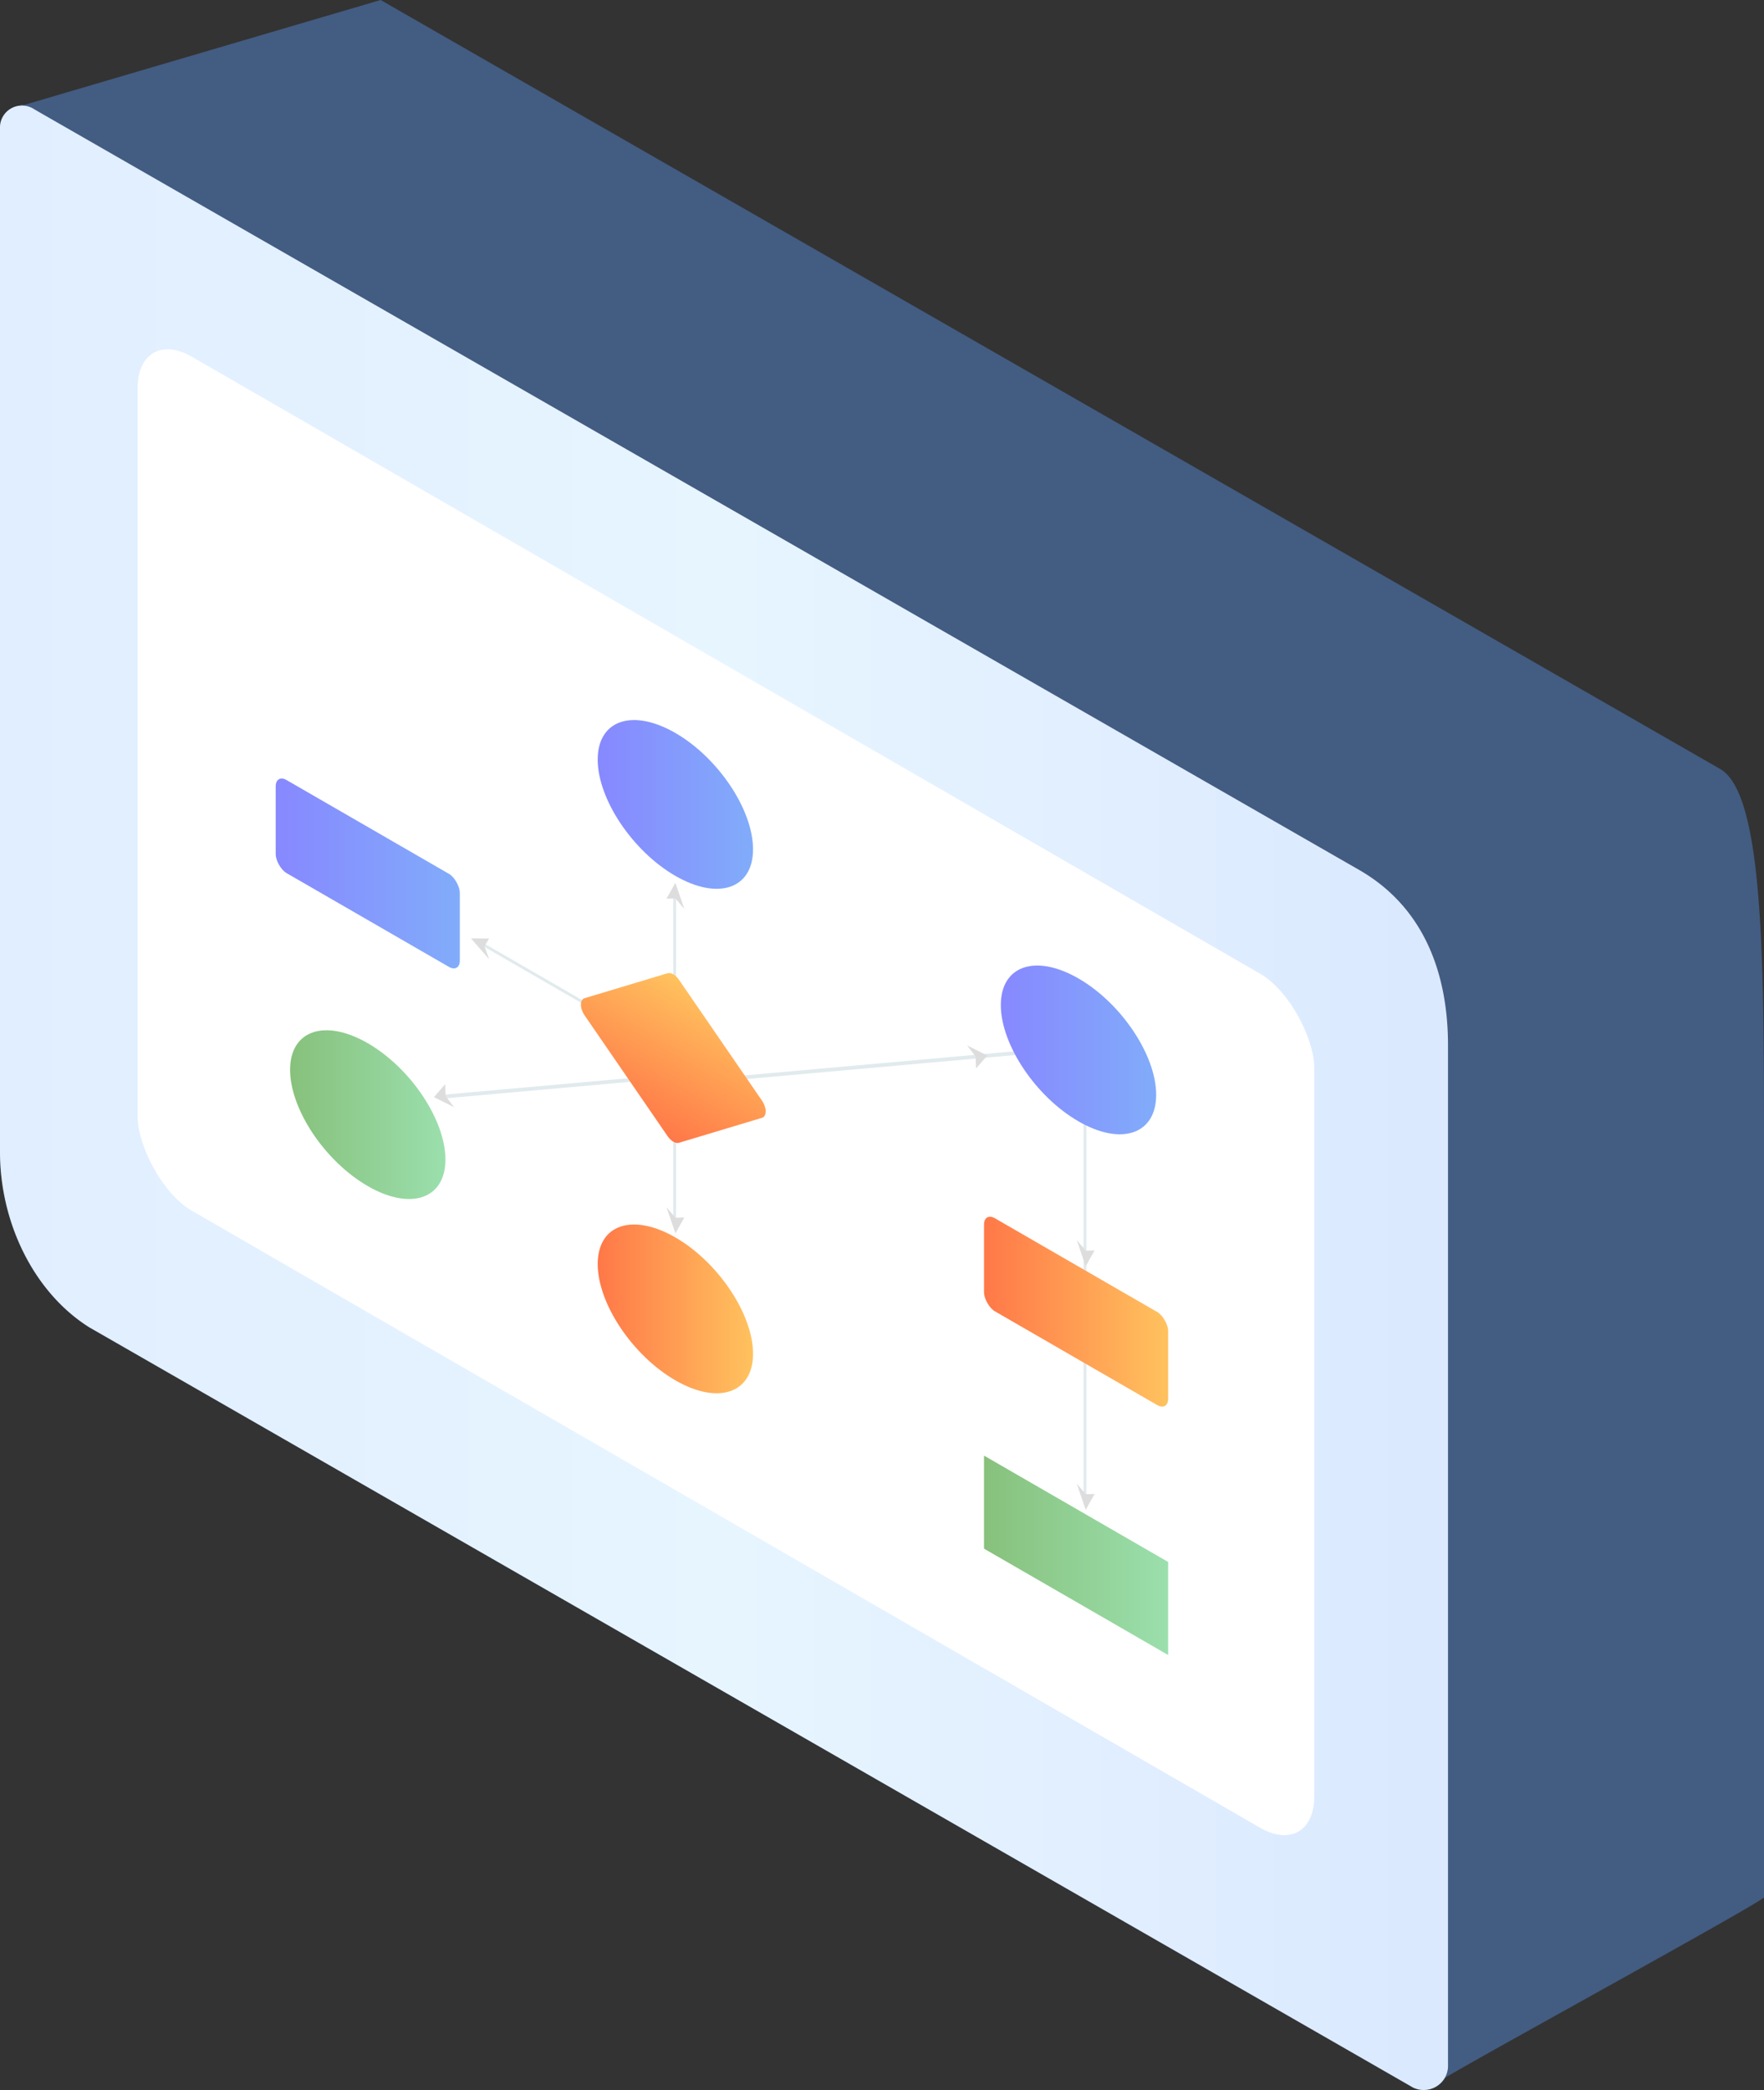 <svg width="282" height="334" fill="none" xmlns="http://www.w3.org/2000/svg"><rect width="100%" height="100%" fill="#333333" stroke="none"/><path d="M225.288 333.257 14.255 212.108C5.438 206.552 0 195.44 0 184.077V20.352a3.474 3.474 0 0 1 .476-1.745c.31-.53.755-.97 1.29-1.275a3.533 3.533 0 0 1 1.76-.463c-.534-.308.617.002 0 0L60.847 0 274.98 122.88C282 126.876 282 153.85 282 184.077v119.127c-.028.648-50.736 28.381-51.075 28.936a3.871 3.871 0 0 1-1.377 1.341 3.905 3.905 0 0 1-3.736.085l-.524-.309Z" fill="#5B99F8" fill-opacity=".4"/><path d="M225.288 333.257 14.255 212.108C5.438 206.552 0 195.44 0 184.077V20.352a3.474 3.474 0 0 1 .476-1.745c.31-.53.755-.97 1.29-1.275a3.533 3.533 0 0 1 3.517.01l.621.367 211.324 121.285c10.487 5.999 14.255 16.686 14.255 28.049v163.262a3.838 3.838 0 0 1-.558 1.835 3.871 3.871 0 0 1-1.377 1.341 3.905 3.905 0 0 1-3.736.085l-.524-.309Z" fill="url(#a)"/><mask id="c" style="mask-type:alpha" maskUnits="userSpaceOnUse" x="0" y="16" width="232" height="318"><path d="M225.288 333.257 14.255 212.108C5.438 206.552 0 195.44 0 184.077V20.352a3.474 3.474 0 0 1 .476-1.745c.31-.53.755-.97 1.29-1.275a3.533 3.533 0 0 1 3.517.01l.621.367 211.324 121.285c10.487 5.999 14.255 16.686 14.255 28.049v163.262a3.838 3.838 0 0 1-.558 1.835 3.871 3.871 0 0 1-1.377 1.341 3.905 3.905 0 0 1-3.736.085l-.524-.309Z" fill="url(#b)"/></mask><g mask="url(#c)"><rect width="217.21" height="136.487" rx="10" transform="matrix(.866 .5 0 1 22 52)" fill="#fff"/><path transform="matrix(0 1 -.866 -.5 99.826 163.973)" stroke="#E1EAED" stroke-width=".263" d="M-.114.066h.263V26.1h-.263z"/><path transform="matrix(.433 1.116 .75 -.067 70.598 174.945)" stroke="#E1EAED" stroke-width=".263" d="M.156.138h.263V50.54H.156z"/><path transform="matrix(.433 1.116 .75 -.067 117.016 172.015)" stroke="#E1EAED" stroke-width=".263" d="M.156.138h.263v61.873H.156z"/><rect width="33.989" height="14.87" rx="2" transform="matrix(.866 .5 0 1 44.074 123.657)" fill="url(#d)"/><path transform="matrix(-.866 -.5 0 -1 107.87 194.865)" stroke="#E1EAED" stroke-width=".263" d="M-.114-.197h.263v52.33h-.263z"/><path transform="matrix(.866 .5 0 1 173.23 178.167)" stroke="#E1EAED" stroke-width=".263" d="M.114.197h.263v61.271H.114z"/><path transform="matrix(.866 .5 0 1 157.309 232.619)" fill="url(#e)" d="M0 0h33.989v14.87H0z"/><rect width="33.989" height="14.87" rx="2" transform="matrix(.866 .5 0 1 157.309 193.685)" fill="url(#f)"/><path fill-rule="evenodd" clip-rule="evenodd" d="m106.727 181.575-13.27-19.308c-.787-1.146-.787-2.512 0-2.748l13.27-3.987c.537-.161 1.281.268 1.818 1.049l13.269 19.309c.787 1.146.787 2.511 0 2.748l-13.269 3.987c-.537.161-1.281-.269-1.818-1.05Z" fill="url(#g)"/><ellipse cx="14.339" cy="11.418" rx="14.339" ry="11.418" transform="matrix(.866 .5 0 1 95.55 109.968)" fill="url(#h)"/><ellipse cx="14.339" cy="11.418" rx="14.339" ry="11.418" transform="matrix(.866 .5 0 1 95.55 190.584)" fill="url(#i)"/><ellipse cx="14.339" cy="11.418" rx="14.339" ry="11.418" transform="matrix(.866 .5 0 1 46.375 159.543)" fill="url(#j)"/><ellipse cx="14.339" cy="11.418" rx="14.339" ry="11.418" transform="matrix(.866 .5 0 1 159.996 149.199)" fill="url(#k)"/><path d="m157.839 168.684-3.23-1.615 1.355 1.777.073 1.904 1.802-2.066ZM173.564 202.361l1.428-2.531-1.424.036-1.433-1.685 1.429 4.18ZM173.564 241.28l1.428-2.531-1.424.036-1.433-1.685 1.429 4.18ZM107.974 197.102l1.428-2.531-1.424.036-1.432-1.685 1.428 4.18ZM107.972 141.082l-1.429 2.53 1.425-.035 1.432 1.684-1.428-4.179ZM69.368 175.331l3.23 1.615-1.355-1.777-.073-1.903-1.802 2.065ZM75.29 149.959l2.906 3.327-.743-2.074.743-1.225-2.906-.028Z" fill="#DDD"/></g><defs><linearGradient id="a" x1="226.424" y1="178.9" x2="0" y2="178.9" gradientUnits="userSpaceOnUse"><stop stop-color="#DBE9FF"/><stop offset=".486" stop-color="#E7F5FF"/><stop offset="1" stop-color="#E0EEFF"/></linearGradient><linearGradient id="b" x1="226.424" y1="178.9" x2="0" y2="178.9" gradientUnits="userSpaceOnUse"><stop stop-color="#F2FAFF"/><stop offset=".486" stop-color="#FAFCFE"/><stop offset="1" stop-color="#E8F7FF"/></linearGradient><linearGradient id="d" x1="0" y1="7.435" x2="33.989" y2="7.435" gradientUnits="userSpaceOnUse"><stop stop-color="#8788FF"/><stop offset="1" stop-color="#81ACFA"/></linearGradient><linearGradient id="e" x1="0" y1="7.435" x2="33.989" y2="7.435" gradientUnits="userSpaceOnUse"><stop stop-color="#87C17C"/><stop offset="1" stop-color="#9BDFAD"/></linearGradient><linearGradient id="f" x1="0" y1="7.435" x2="33.989" y2="7.435" gradientUnits="userSpaceOnUse"><stop stop-color="#FF7848"/><stop offset="1" stop-color="#FFC25E"/></linearGradient><linearGradient id="g" x1="107.636" y1="182.453" x2="119.219" y2="162.391" gradientUnits="userSpaceOnUse"><stop stop-color="#FF7848"/><stop offset="1" stop-color="#FFC25E"/></linearGradient><linearGradient id="h" x1="0" y1="11.418" x2="28.678" y2="11.418" gradientUnits="userSpaceOnUse"><stop stop-color="#8788FF"/><stop offset="1" stop-color="#81ACFA"/></linearGradient><linearGradient id="i" x1="0" y1="11.418" x2="28.678" y2="11.418" gradientUnits="userSpaceOnUse"><stop stop-color="#FF7848"/><stop offset="1" stop-color="#FFC25E"/></linearGradient><linearGradient id="j" x1="0" y1="11.418" x2="28.678" y2="11.418" gradientUnits="userSpaceOnUse"><stop stop-color="#87C17C"/><stop offset="1" stop-color="#9BDFAD"/></linearGradient><linearGradient id="k" x1="0" y1="11.418" x2="28.678" y2="11.418" gradientUnits="userSpaceOnUse"><stop stop-color="#8788FF"/><stop offset="1" stop-color="#81ACFA"/></linearGradient></defs></svg>